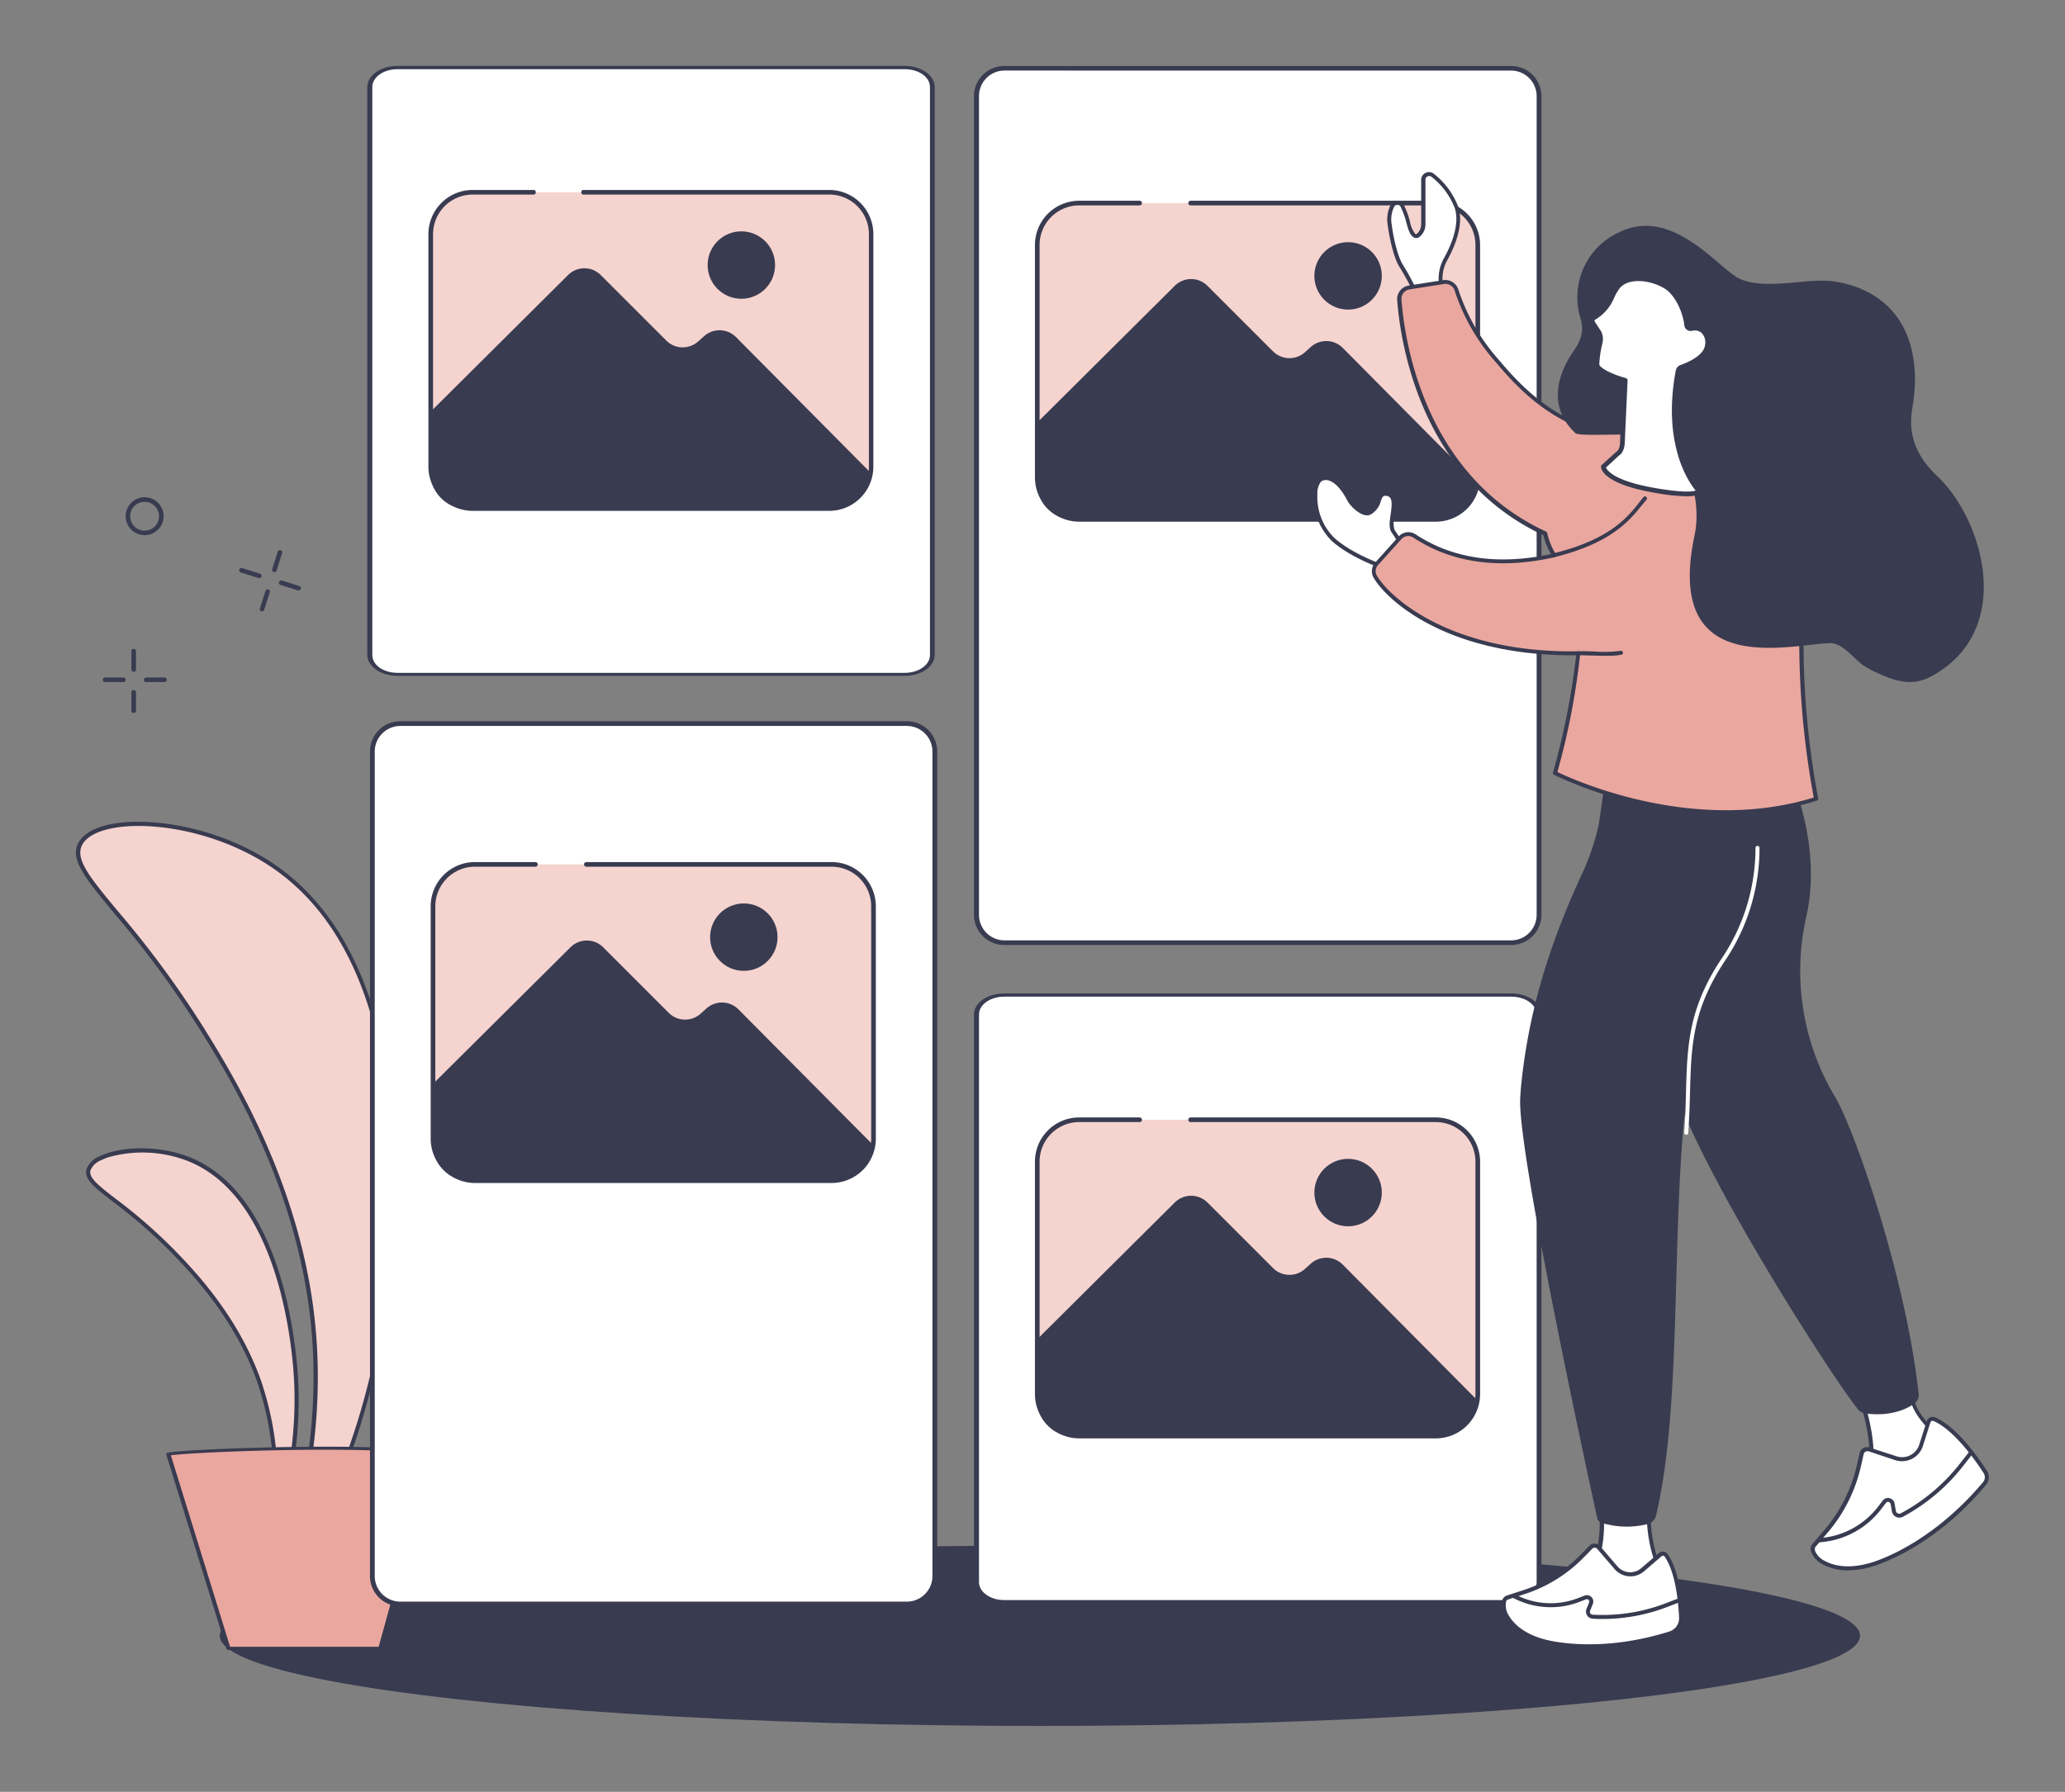 <svg id="Capa_1" data-name="Capa 1" xmlns="http://www.w3.org/2000/svg" viewBox="0 0 409.71 355.6"><rect x="0" y="0" width="409.71" height="355.6" fill="#808080" stroke="none"/><defs><style>.cls-1{fill:#393b50;}.cls-2{fill:#f5d3cf;}.cls-3{fill:#eaa79f;}.cls-4{fill:#fff;}</style></defs><path class="cls-1" d="M54.44,113.52l-.13,0a.45.45,0,0,1-.3-.57l1.09-3.47a.45.45,0,0,1,.57-.29.46.46,0,0,1,.3.57l-1.09,3.46A.46.46,0,0,1,54.44,113.52Z"/><path class="cls-1" d="M52,121.32l-.13,0a.45.45,0,0,1-.3-.57l1.09-3.47a.46.46,0,0,1,.57-.3.45.45,0,0,1,.29.57L52.42,121A.46.46,0,0,1,52,121.32Z"/><path class="cls-1" d="M51.45,114.72l-.14,0-3.46-1.09a.46.46,0,1,1,.27-.87l3.46,1.09a.45.45,0,0,1,.3.57A.45.45,0,0,1,51.45,114.72Z"/><path class="cls-1" d="M59.24,117.17l-.13,0-3.47-1.09a.44.44,0,0,1-.29-.57.45.45,0,0,1,.57-.3l3.46,1.09a.46.46,0,0,1,.3.57A.45.45,0,0,1,59.24,117.17Z"/><path class="cls-1" d="M26.52,133.32a.45.45,0,0,1-.45-.46v-3.63a.45.45,0,0,1,.45-.45.46.46,0,0,1,.46.45v3.63A.46.46,0,0,1,26.52,133.32Z"/><path class="cls-1" d="M26.52,141.49a.45.45,0,0,1-.45-.45v-3.63a.45.45,0,0,1,.45-.46.46.46,0,0,1,.46.46V141A.46.46,0,0,1,26.52,141.49Z"/><path class="cls-1" d="M24.48,135.36H20.85a.46.46,0,0,1-.46-.45.47.47,0,0,1,.46-.46h3.63a.46.46,0,0,1,.45.46A.45.45,0,0,1,24.48,135.36Z"/><path class="cls-1" d="M32.65,135.36H29a.45.45,0,0,1-.45-.45.46.46,0,0,1,.45-.46h3.63a.47.47,0,0,1,.46.46A.46.46,0,0,1,32.65,135.36Z"/><path class="cls-1" d="M28.7,106.2a3.76,3.76,0,1,1,3.76-3.76A3.76,3.76,0,0,1,28.7,106.2Zm0-6.61a2.86,2.86,0,1,0,2.85,2.85A2.86,2.86,0,0,0,28.7,99.59Z"/><ellipse class="cls-1" cx="206.32" cy="324.62" rx="162.72" ry="17.9"/><path class="cls-2" d="M58.13,309.33c2.3.67,14.66-22.22,18.49-51.43,1.18-9,8.53-65.15-22.58-86.14-14.34-9.68-34.72-10.45-38.1-4.35C12.88,173,25.69,181,40.23,204.49c5.9,9.54,18.27,30,21.54,55.48C65.4,288.32,56,308.71,58.13,309.33Z"/><path class="cls-1" d="M58.54,309.7a.85.85,0,0,1-.52,0c-1.06-.31-.63-2.23.43-6.87,1.87-8.29,5.37-23.71,2.92-42.83-3.33-25.95-16-46.53-21.48-55.32a194.85,194.85,0,0,0-17.15-23.34c-5.79-7-9-10.83-7.15-14.14.88-1.59,2.83-2.79,5.66-3.47,7.74-1.86,21.94.2,33,7.67C82.53,190.5,79.59,238.29,77,258c-3.48,26.57-14.42,49.14-18.1,51.55A1.92,1.92,0,0,1,58.54,309.7Zm-.28-.76c1.91-.15,14.1-21.63,18-51.09,2.55-19.51,5.49-66.93-22.4-85.76-10.89-7.34-24.81-9.37-32.38-7.55-2.6.63-4.38,1.68-5.14,3.07-1.57,2.83,1.5,6.53,7.07,13.24a197.57,197.57,0,0,1,17.21,23.43c5.46,8.83,18.24,29.51,21.59,55.64,2.47,19.26-1.05,34.77-2.94,43.11C58.6,305.83,58,308.47,58.26,308.94Z"/><path class="cls-2" d="M55,299.07c1.24.07,4.88-12.91,3.49-28.1-.43-4.71-3.09-33.9-21.2-41-8.36-3.26-18.75-1.33-19.76,2.14-.92,3.15,6.47,5.74,16.5,16,4.07,4.15,12.64,13.06,17.19,25.59C56.32,287.62,53.88,299,55,299.07Z"/><path class="cls-1" d="M55.24,299.44a.85.85,0,0,1-.23,0c-.75-.05-.75-1.05-.74-3.72a61.38,61.38,0,0,0-3.39-21.91c-4.62-12.7-13.37-21.63-17.1-25.45a102.09,102.09,0,0,0-11.3-9.83c-3.79-2.92-5.88-4.53-5.3-6.55a4.55,4.55,0,0,1,2.57-2.51c3.74-1.84,11.22-2.42,17.72.12,16.56,6.46,20.53,31,21.47,41.31,1.29,14.12-1.69,26.56-3.34,28.27A.94.94,0,0,1,55.24,299.44ZM21.51,229.66a10.73,10.73,0,0,0-1.4.57,3.77,3.77,0,0,0-2.15,2c-.43,1.48,1.62,3.06,5,5.68a102.12,102.12,0,0,1,11.39,9.9c3.77,3.86,12.6,12.88,17.28,25.74a61.84,61.84,0,0,1,3.43,22.19,24.54,24.54,0,0,0,.08,2.74c1.21-1.71,4.26-13.54,3-27.49-.92-10.12-4.82-34.33-21-40.63A24.79,24.79,0,0,0,21.51,229.66Z"/><path class="cls-3" d="M33.41,288.6c3.37-.77,42.23-2.26,52.7,0L75.45,327.13H45.33Z"/><path class="cls-1" d="M75.45,327.45H45.33a.39.39,0,0,1-.39-.24L33,288.68a.32.32,0,0,1,.28-.39c3.23-.73,42.42-2.26,52.92,0a.33.33,0,0,1,.29.38L75.85,327.2A.4.4,0,0,1,75.45,327.45Zm-29.8-.64H75.13l10.5-38c-10.6-2.07-46.67-.73-51.73,0Z"/><g id="Photography_workshop" data-name="Photography workshop"><rect class="cls-4" x="193.75" y="13.55" width="111.62" height="173.53" rx="5.52"/><path class="cls-1" d="M299.88,187.54H199.24a6,6,0,0,1-6-6V19.1a6,6,0,0,1,6-6H299.88a6,6,0,0,1,5.95,6V181.52A6,6,0,0,1,299.88,187.54ZM199.24,14a5.07,5.07,0,0,0-5,5.09V181.52a5.07,5.07,0,0,0,5,5.1H299.88a5.07,5.07,0,0,0,5-5.1V19.1a5.07,5.07,0,0,0-5-5.09Z"/><rect class="cls-2" x="205.8" y="40.3" width="87.4" height="62.77" rx="8.32"/><path class="cls-1" d="M205.78,95.87v-12l27.29-27.14a4.6,4.6,0,0,1,6.51,0l13,13a4.61,4.61,0,0,0,6.32.18l1.18-1.06a4.61,4.61,0,0,1,6.33.19l26.54,26.77a7.2,7.2,0,0,1-7.2,7.3H213A7.21,7.21,0,0,1,205.78,95.87Z"/><circle class="cls-1" cx="267.47" cy="54.75" r="6.69"/><path class="cls-1" d="M284.88,103.53H214.11a8.78,8.78,0,0,1-8.77-8.78V48.61a8.78,8.78,0,0,1,8.77-8.77h12a.46.46,0,0,1,.46.46.47.47,0,0,1-.46.46h-12a7.86,7.86,0,0,0-7.85,7.85V94.75a7.87,7.87,0,0,0,7.85,7.86h70.77a7.87,7.87,0,0,0,7.86-7.86V48.61a7.87,7.87,0,0,0-7.86-7.85H236.23a.46.46,0,0,1-.46-.46.45.45,0,0,1,.46-.46h48.65a8.79,8.79,0,0,1,8.78,8.77V94.75A8.79,8.79,0,0,1,284.88,103.53Z"/><rect class="cls-4" x="73.87" y="143.6" width="111.62" height="174.72" rx="5.54"/><path class="cls-1" d="M180,318.78H79.35a6,6,0,0,1-5.94-6.06V149.19a6,6,0,0,1,5.94-6.06H180a6,6,0,0,1,5.95,6.06V312.72A6,6,0,0,1,180,318.78ZM79.35,144.07a5.09,5.09,0,0,0-5,5.12V312.72a5.09,5.09,0,0,0,5,5.13H180a5.08,5.08,0,0,0,5-5.13V149.19a5.08,5.08,0,0,0-5-5.12Z"/><rect class="cls-2" x="85.91" y="171.54" width="87.4" height="62.77" rx="8.32"/><path class="cls-1" d="M85.9,227.11v-12L113.18,188a4.59,4.59,0,0,1,6.5,0l13,13a4.6,4.6,0,0,0,6.31.18l1.19-1.06a4.61,4.61,0,0,1,6.33.19L173,227a7.21,7.21,0,0,1-7.2,7.3H93.1A7.2,7.2,0,0,1,85.9,227.11Z"/><circle class="cls-1" cx="147.58" cy="185.98" r="6.69"/><path class="cls-1" d="M165,234.77H94.23A8.79,8.79,0,0,1,85.45,226V179.85a8.78,8.78,0,0,1,8.78-8.77h12a.45.45,0,0,1,.46.46.46.46,0,0,1-.46.46h-12a7.87,7.87,0,0,0-7.86,7.85V226a7.87,7.87,0,0,0,7.86,7.86H165a7.87,7.87,0,0,0,7.85-7.86V179.85A7.86,7.86,0,0,0,165,172H116.34a.47.47,0,0,1-.46-.46.46.46,0,0,1,.46-.46H165a8.78,8.78,0,0,1,8.77,8.77V226A8.79,8.79,0,0,1,165,234.77Z"/><rect class="cls-4" x="193.75" y="197.47" width="111.62" height="120.4" rx="4.6"/><path class="cls-1" d="M299.88,318.19H199.24c-3.28,0-6-1.87-6-4.18V201.32c0-2.3,2.67-4.17,6-4.17H299.88c3.28,0,5.95,1.87,5.95,4.17V314C305.83,316.32,303.16,318.19,299.88,318.19ZM199.24,197.79c-2.77,0-5,1.59-5,3.53V314c0,1.95,2.26,3.54,5,3.54H299.88c2.77,0,5-1.59,5-3.54V201.32c0-1.94-2.26-3.53-5-3.53Z"/><rect class="cls-2" x="205.8" y="222.22" width="87.4" height="62.77" rx="8.32"/><path class="cls-1" d="M205.78,277.79v-12l27.29-27.14a4.62,4.62,0,0,1,6.51,0l13,13a4.6,4.6,0,0,0,6.32.18l1.18-1.06a4.6,4.6,0,0,1,6.33.2l26.54,26.76a7.2,7.2,0,0,1-7.2,7.3H213A7.21,7.21,0,0,1,205.78,277.79Z"/><circle class="cls-1" cx="267.47" cy="236.67" r="6.69"/><path class="cls-1" d="M284.88,285.45H214.11a8.78,8.78,0,0,1-8.77-8.78V230.54a8.78,8.78,0,0,1,8.77-8.78h12a.46.46,0,0,1,0,.92h-12a7.86,7.86,0,0,0-7.85,7.86v46.13a7.86,7.86,0,0,0,7.85,7.86h70.77a7.87,7.87,0,0,0,7.86-7.86V230.54a7.87,7.87,0,0,0-7.86-7.86H236.23a.46.46,0,1,1,0-.92h48.65a8.79,8.79,0,0,1,8.78,8.78v46.13A8.79,8.79,0,0,1,284.88,285.45Z"/><rect class="cls-4" x="73.38" y="13.4" width="111.62" height="120.4" rx="4.6"/><path class="cls-1" d="M179.51,134.13H78.87c-3.28,0-6-1.87-6-4.18V17.26c0-2.3,2.67-4.18,6-4.18H179.51c3.28,0,5.94,1.88,5.94,4.18V130C185.45,132.26,182.79,134.13,179.51,134.13ZM78.87,13.73c-2.78,0-5,1.58-5,3.53V130c0,2,2.25,3.53,5,3.53H179.51c2.77,0,5-1.58,5-3.53V17.26c0-2-2.26-3.53-5-3.53Z"/><rect class="cls-2" x="85.42" y="38.16" width="87.4" height="62.77" rx="8.32"/><path class="cls-1" d="M85.41,93.73v-12l27.29-27.14a4.59,4.59,0,0,1,6.5,0l13,13a4.6,4.6,0,0,0,6.31.18l1.19-1.06a4.61,4.61,0,0,1,6.33.19l26.54,26.76a7.2,7.2,0,0,1-7.2,7.31H92.61A7.21,7.21,0,0,1,85.41,93.73Z"/><circle class="cls-1" cx="147.09" cy="52.6" r="6.69"/><path class="cls-1" d="M164.51,101.38H93.74A8.78,8.78,0,0,1,85,92.61V46.47a8.78,8.78,0,0,1,8.78-8.77h12a.46.46,0,1,1,0,.91h-12a7.87,7.87,0,0,0-7.86,7.86V92.61a7.87,7.87,0,0,0,7.86,7.86h70.77a7.87,7.87,0,0,0,7.85-7.86V46.47a7.87,7.87,0,0,0-7.85-7.86H115.85a.46.46,0,1,1,0-.91h48.66a8.77,8.77,0,0,1,8.77,8.77V92.61A8.77,8.77,0,0,1,164.51,101.38Z"/><path class="cls-4" d="M369.17,277.37s3.57,9.92,1.5,15.08l-.51,2.09,16.23-7.61-1.55-1.26c-2.21-2.79-4.81-4.84-5.52-8.32Z"/><path class="cls-1" d="M370.16,294.93a.38.38,0,0,1-.25-.09.38.38,0,0,1-.13-.4l.51-2.09a.43.43,0,0,0,0-.05c2-5-1.47-14.7-1.51-14.8a.42.42,0,0,1,0-.36.4.4,0,0,1,.33-.17l10.15,0h0a.4.4,0,0,1,.39.32c.51,2.51,2.08,4.29,3.75,6.17.55.62,1.12,1.26,1.67,1.95l1.51,1.23a.4.4,0,0,1-.08.67l-16.23,7.61A.47.47,0,0,1,370.16,294.93Zm.89-2.36-.3,1.25,14.9-7-1.06-.86-.06-.06c-.54-.69-1.11-1.33-1.67-2-1.67-1.88-3.25-3.66-3.86-6.21h-9.27C370.44,279.92,372.88,288,371.05,292.57Z"/><path class="cls-4" d="M369.38,288.48l-.55,2.41a30.1,30.1,0,0,1-6.46,12.93l-2.43,2.86a1,1,0,0,0-.22,1l0,.18c.53,2,4.68,4.77,11.69,2.63,4.34-1.32,13.7-5.82,22.32-16.07a1.92,1.92,0,0,0,.15-2.29c-1.67-2.59-5.91-8.64-10.11-10.47a.86.86,0,0,0-1.16.51l-1.49,4.67a4,4,0,0,1-5,2.57l-5.34-1.73A1.12,1.12,0,0,0,369.38,288.48Z"/><path class="cls-1" d="M366.7,311.64a10.23,10.23,0,0,1-5-1.15,4.72,4.72,0,0,1-2.36-2.55l-.05-.17a1.5,1.5,0,0,1,.3-1.35l2.44-2.86a30,30,0,0,0,6.38-12.76l.54-2.4a1.51,1.51,0,0,1,2-1.12l5.34,1.73a3.57,3.57,0,0,0,4.5-2.31l1.49-4.67a1.27,1.27,0,0,1,.67-.75,1.24,1.24,0,0,1,1,0c4.31,1.87,8.63,8.05,10.28,10.62a2.3,2.3,0,0,1-.17,2.75c-10,12-20.52,15.6-22.51,16.2A16.5,16.5,0,0,1,366.7,311.64ZM370.48,288a.65.65,0,0,0-.36.1.7.7,0,0,0-.35.47l-.55,2.41a30.65,30.65,0,0,1-6.54,13.1l-2.44,2.85a.69.69,0,0,0-.14.63l0,.17a3.9,3.9,0,0,0,2,2.06c1.36.75,4.36,1.78,9.21.3,2-.6,12.23-4.17,22.14-15.95a1.52,1.52,0,0,0,.11-1.81c-1.61-2.51-5.82-8.53-9.92-10.32a.44.44,0,0,0-.39,0,.44.44,0,0,0-.24.26l-1.49,4.67a4.29,4.29,0,0,1-2.16,2.56,4.36,4.36,0,0,1-3.34.27L370.7,288A.57.57,0,0,0,370.48,288Zm-1.1.48Z"/><path class="cls-1" d="M360.91,306.06a.4.4,0,0,1-.4-.35.4.4,0,0,1,.35-.44l.84-.09A16.09,16.09,0,0,0,372.63,299l.91-1.2a1.29,1.29,0,0,1,1.36-.48,1.32,1.32,0,0,1,1,1.06l.25,1.46a.68.68,0,0,0,1,.48,37.15,37.15,0,0,0,11.75-9.91l1.84-2.35a.39.39,0,0,1,.56-.07.4.4,0,0,1,.06.56l-1.84,2.35a37.82,37.82,0,0,1-12,10.12,1.46,1.46,0,0,1-1.35,0,1.45,1.45,0,0,1-.8-1.08l-.25-1.45a.52.52,0,0,0-.4-.42.51.51,0,0,0-.54.19l-.91,1.19A16.8,16.8,0,0,1,361.79,306l-.84.09Z"/><path class="cls-4" d="M317.82,300.27s.72,8.29-2.71,12.23L314,314.19l16.12-.86-.78-1.76a27.76,27.76,0,0,1-2.18-11.49Z"/><path class="cls-1" d="M314,314.59a.4.4,0,0,1-.34-.61l1.07-1.69a.1.1,0,0,1,0-.05c3.28-3.77,2.62-11.85,2.61-11.93a.45.45,0,0,1,.1-.31.39.39,0,0,1,.29-.13l9.38-.19a.42.42,0,0,1,.3.12.41.41,0,0,1,.11.31,27.55,27.55,0,0,0,2.14,11.3l.78,1.76a.38.38,0,0,1,0,.37.42.42,0,0,1-.32.19l-16.12.86Zm1.39-1.85-.64,1,14.77-.78-.55-1.24a29.13,29.13,0,0,1-2.24-11.25l-8.53.18C318.34,302.44,318.5,309.19,315.43,312.74Z"/><path class="cls-4" d="M315.6,307.14,314,308.8a28.2,28.2,0,0,1-11.54,7.2l-3.36,1.1a1,1,0,0,0-.66.69l-.05.16c-.52,1.83,1.42,6.13,8.1,7.87,4,1,13.33,2,24.84-1.62a3.15,3.15,0,0,0,2.18-3.16c-.14-3.31-.73-9.19-2.95-12.33a.78.78,0,0,0-1.16-.13l-3.49,3a3.74,3.74,0,0,1-5.28-.4l-3.44-4A1.06,1.06,0,0,0,315.6,307.14Z"/><path class="cls-1" d="M315.23,327.16a36.54,36.54,0,0,1-8.86-1c-4.9-1.27-6.95-3.76-7.73-5.14a4.41,4.41,0,0,1-.65-3.22l.05-.16a1.43,1.43,0,0,1,.92-1l3.36-1.09a28.22,28.22,0,0,0,11.38-7.1l1.62-1.67a1.45,1.45,0,0,1,1.09-.44,1.48,1.48,0,0,1,1.07.51l3.43,4a3.36,3.36,0,0,0,2.29,1.16,3.32,3.32,0,0,0,2.43-.8l3.49-3a1.23,1.23,0,0,1,.93-.29,1.2,1.2,0,0,1,.82.49c2.28,3.23,2.87,9.24,3,12.54a3.55,3.55,0,0,1-2.47,3.56A54.14,54.14,0,0,1,315.23,327.16Zm1.13-20a.62.62,0,0,0-.47.21h0l-1.62,1.66a28.83,28.83,0,0,1-11.7,7.3l-3.36,1.1a.64.64,0,0,0-.41.42l0,.16a3.63,3.63,0,0,0,.57,2.61c.72,1.26,2.62,3.56,7.24,4.76,1.78.46,11.36,2.56,24.62-1.61a2.77,2.77,0,0,0,1.91-2.77c-.15-3.2-.71-9-2.88-12.11a.43.43,0,0,0-.26-.16.47.47,0,0,0-.32.1l-3.49,3a4.14,4.14,0,0,1-5.84-.44l-3.44-4a.64.64,0,0,0-.48-.24Zm-.76-.07h0Z"/><path class="cls-1" d="M318,321.29c-.67,0-1.35,0-2-.06a1.41,1.41,0,0,1-1.23-1.93l.52-1.29a.48.48,0,0,0-.11-.51.47.47,0,0,0-.5-.11l-1.32.51a15.87,15.87,0,0,1-12.41-.43l-.72-.34a.4.4,0,0,1,.34-.72l.72.34a15.06,15.06,0,0,0,11.78.41l1.32-.51a1.27,1.27,0,0,1,1.36.29,1.25,1.25,0,0,1,.28,1.36l-.52,1.3a.63.63,0,0,0,0,.55.65.65,0,0,0,.49.29,35,35,0,0,0,14.29-2.19l2.63-1a.39.39,0,0,1,.51.23.38.38,0,0,1-.23.51l-2.63,1A35.73,35.73,0,0,1,318,321.29Z"/><path class="cls-1" d="M347.71,153.84s6.26,21.37-4.82,36.65c-14.93,20.6-6.73,78.58-14.35,110.42a2.36,2.36,0,0,1-1.61,1.54,17.06,17.06,0,0,1-8.31,0s-1.53-.22-1.71-1.1c-1.72-8-15.83-72.67-15.29-83.36.12-2.44.45-5.29.9-8.28,1.92-12.79,5.82-24.18,11.12-35.76a49,49,0,0,0,3.58-10.38l2.58-18.07Z"/><path class="cls-1" d="M353.79,150.79S362,166,358.36,182A48.68,48.68,0,0,0,364,217.53c3.8,6.17,14.23,36.06,16.68,59.21a1.82,1.82,0,0,1-.56,1.51c-1.27,1.23-4.86,2.92-9.83,2.27a2.26,2.26,0,0,1-1.46-.62c-3.77-4.28-28.32-42.08-36-62.07-8.45-21.92-10-58.34-10-58.34S343.83,161.71,353.79,150.79Z"/><path class="cls-4" d="M334.53,225.2h0a.41.41,0,0,1-.37-.43c.21-2.84.28-5.45.35-8,.26-9.41.47-16.84,7.38-27a39.26,39.26,0,0,0,6.41-21.51.42.42,0,0,1,.4-.4.42.42,0,0,1,.4.41,40,40,0,0,1-6.55,21.95c-6.78,10-7,17.29-7.24,26.57-.07,2.53-.15,5.14-.35,8A.4.4,0,0,1,334.53,225.2Z"/><path class="cls-4" d="M278.88,109.06l-2.52-3.79c-.94-1.74,1.62-6.89-1.19-7.25-2-.27-1,2.5-3.4,3.73-1.26.65-3.5-1.48-4.1-2.62-2.06-3.94-4.33-4.93-5.75-3.88s-1.55,8.18,2.69,11.88,11.13,5.8,11.13,5.8Z"/><path class="cls-1" d="M275.74,113.33l-.12,0c-.28-.09-7-2.17-11.28-5.88a12.19,12.19,0,0,1-3.7-9.35c.06-1.56.44-2.71,1-3.15a2.36,2.36,0,0,1,2-.39c1.48.34,3,1.9,4.33,4.41.56,1.08,2.61,2.93,3.56,2.45a3.4,3.4,0,0,0,1.63-2.16c.3-.84.65-1.8,2-1.62a1.77,1.77,0,0,1,1.24.68c.68.89.47,2.43.26,3.91a6,6,0,0,0,0,2.87l2.5,3.76a.39.39,0,0,1,0,.47l-3.14,3.87A.42.42,0,0,1,275.74,113.33ZM263.1,95.26a1.63,1.63,0,0,0-1,.31,3.85,3.85,0,0,0-.72,2.54,11.4,11.4,0,0,0,3.44,8.72c3.67,3.21,9.46,5.22,10.73,5.63l2.78-3.43L276,105.49c-.45-.82-.27-2.07-.09-3.39s.38-2.69-.1-3.32a1,1,0,0,0-.72-.37c-.69-.09-.83.19-1.15,1.1a4.19,4.19,0,0,1-2,2.6c-1.55.8-4-1.55-4.63-2.79-1.62-3.1-3.08-3.84-3.8-4A2.18,2.18,0,0,0,263.1,95.26Z"/><path class="cls-4" d="M286.18,57.56a7.79,7.79,0,0,1,.67-6.11c1.08-1.94,3.35-6.56,2.17-10.22a14.86,14.86,0,0,0-4.71-6.4,1.15,1.15,0,0,0-1.89.88l0,8.89c0,1.06-.94,2.75-1.81,2.14s-1.21-3.81-2.45-6a1.17,1.17,0,0,0-1.79,0,6.22,6.22,0,0,0-.6,4c.33,2.57,1.24,6.56,2.35,8.17a50.57,50.57,0,0,1,2.82,5.25Z"/><path class="cls-1" d="M280.91,58.54a.4.4,0,0,1-.36-.23,50.18,50.18,0,0,0-2.79-5.19c-1.22-1.77-2.11-6-2.41-8.35a6.52,6.52,0,0,1,.65-4.28,1.37,1.37,0,0,1,1.21-.6h0a1.45,1.45,0,0,1,1.25.64,15.69,15.69,0,0,1,1.27,3.41,5.83,5.83,0,0,0,1.06,2.48.25.25,0,0,0,.3,0,2.51,2.51,0,0,0,.88-1.84l0-8.88a1.55,1.55,0,0,1,2.54-1.19,15.24,15.24,0,0,1,4.84,6.59c1.17,3.61-.88,8.15-2.2,10.54a7.45,7.45,0,0,0-.64,5.77.39.39,0,0,1,0,.35.37.37,0,0,1-.29.19l-5.28.58Zm-3.7-17.85a.63.63,0,0,0-.53.21,5.79,5.79,0,0,0-.54,3.77c.35,2.79,1.27,6.53,2.28,8a49.92,49.92,0,0,1,2.73,5.05l4.52-.49a8.22,8.22,0,0,1,.83-6c1.26-2.27,3.22-6.58,2.14-9.91a14.43,14.43,0,0,0-4.59-6.21.74.74,0,0,0-1.23.57l0,8.89a3.16,3.16,0,0,1-1.32,2.54,1,1,0,0,1-1.12-.07c-.65-.46-1-1.54-1.36-2.91a15.7,15.7,0,0,0-1.2-3.23.7.7,0,0,0-.57-.24Z"/><path class="cls-3" d="M357.41,129.44c-.22-15.84-3.68-26.32-9.34-33.12a27.47,27.47,0,0,0-17.17-9.48,95.78,95.78,0,0,0-13.85-1.18c-9-2.3-15-8.1-19.93-14a39.83,39.83,0,0,1-8.2-14.23A2.31,2.31,0,0,0,286.38,56L279.56,57a2.32,2.32,0,0,0-1.95,2.46c.58,7.83,4.36,35.07,28.95,46.42,0,0,0,.07,0,.1a14.64,14.64,0,0,0,1.77,4.19c-9.14,2-19,1.9-27.69-3.84a2.19,2.19,0,0,0-2.86.35l-4.66,5.16a2.19,2.19,0,0,0-.26,2.58c2.76,4.7,15.08,15.61,40.28,15.2-.49,5.74-1.89,13.42-4.65,23.78,0,0,25.84,13.33,51.79,5.13A166.12,166.12,0,0,1,357.41,129.44Z"/><path class="cls-1" d="M342.44,161.59a83.36,83.36,0,0,1-34.11-7.81.4.4,0,0,1-.2-.46,149,149,0,0,0,4.6-23.28c-10.73.11-20.51-1.86-28.3-5.73-6.47-3.21-10.39-7.1-11.9-9.67a2.57,2.57,0,0,1,.32-3l4.66-5.17a2.59,2.59,0,0,1,3.37-.42c7.34,4.84,16.37,6.15,26.86,3.91a13.67,13.67,0,0,1-1.53-3.75c-24.54-11.45-28.4-38.59-29-46.66a2.72,2.72,0,0,1,2.29-2.88l6.82-1.07a2.72,2.72,0,0,1,3,1.79,39.45,39.45,0,0,0,8.12,14.1c4.34,5.18,10.49,11.43,19.68,13.81A98.94,98.94,0,0,1,331,86.45a27.77,27.77,0,0,1,17.43,9.61c6.14,7.39,9.22,18.31,9.42,33.37a166.94,166.94,0,0,0,2.89,29,.4.4,0,0,1-.27.46A59.71,59.71,0,0,1,342.44,161.59ZM309,153.21c2.89,1.4,26.93,12.45,50.86,5.06A170.37,170.37,0,0,1,357,129.44c-.2-14.87-3.23-25.62-9.24-32.87a27.06,27.06,0,0,0-16.93-9.34,95.53,95.53,0,0,0-13.79-1.17H317c-9.44-2.43-15.72-8.8-20.14-14.09a40,40,0,0,1-8.26-14.35,1.93,1.93,0,0,0-2.11-1.26l-6.82,1.07a1.89,1.89,0,0,0-1.61,2c.59,8,4.41,34.87,28.72,46.08a.44.44,0,0,1,.22.28l0,.11A13.69,13.69,0,0,0,308.7,110a.41.41,0,0,1,0,.36.39.39,0,0,1-.28.23c-10.93,2.45-20.35,1.14-28-3.9a1.81,1.81,0,0,0-2.35.28l-4.66,5.17a1.78,1.78,0,0,0-.22,2.11c2.54,4.31,14.66,15.42,39.94,15a.38.38,0,0,1,.3.13.41.41,0,0,1,.1.3A145,145,0,0,1,309,153.21Z"/><path class="cls-1" d="M318.78,130.15c-.74,0-1.52,0-2.35-.05-1,0-2.11-.07-3.26-.06h0a.4.4,0,0,1-.39-.4.39.39,0,0,1,.39-.4c1.17,0,2.25,0,3.3.06a25.08,25.08,0,0,0,5.07-.14.4.4,0,0,1,.46.32.4.4,0,0,1-.33.46A16.61,16.61,0,0,1,318.78,130.15Z"/><path class="cls-1" d="M308,110.68a.39.39,0,0,1-.39-.31.4.4,0,0,1,.3-.48c11.43-2.74,15-7.22,17.32-10.18.3-.39.58-.74.86-1.08a.41.41,0,0,1,.57,0,.4.4,0,0,1,0,.56c-.27.32-.55.68-.84,1-2.42,3-6.07,7.66-17.77,10.47Z"/><path class="cls-1" d="M313.55,63.08A13.64,13.64,0,0,1,313,58a14.06,14.06,0,0,1,8.3-11.92c10.6-5.22,19.8,7.39,23.85,9.24,5.14,2.35,13.42-.21,18.63.52,3.32.47,15.71,2.84,16.16,18.81a32.12,32.12,0,0,1-.35,5.27c-.31,2.21-2,8.21,4.73,14.52,9,8.42,15.75,30.46-1,39.71-4,2.22-7.4,1-11.18-.76a21.94,21.94,0,0,1-2.15-1.16c-2.14-1.3-4.23-4.7-7-4.6-8.23.31-32.84,7.16-26.77-21.43,1.7-8-2.6-17.4-5.63-19.23-2.46-1.49-17-.12-18-1-6-5.57-3.05-12.58-.25-16.48C314.36,66.56,314,64.53,313.55,63.08Z"/><path class="cls-4" d="M335.56,65.15a.79.79,0,0,1-1-.7c-.22-2.32-1.77-6.28-4.35-7.77-3.3-1.91-7.73-2.07-9.45.36-1.51,2.11-1.19,3.77-4.73,6-.33.22-.26.75,0,1.08L317.23,66a3,3,0,0,1,.21,1.77c-.28,1.37-.89,4.18-.63,4.74.73,1.64,5.57,2.93,5.57,2.93L321.89,88c-.15,1.7-.9,2-.9,2l-2.86,2.6s-.11,3.08,11,4.85c8.38,1.34,7.85-.14,7.85-.14s-7.1-7.46-4.08-23.68a1,1,0,0,1,.66-.78c1.32-.46,4.91-1.92,5.14-4.45S337.2,64.76,335.56,65.15Z"/><path class="cls-1" d="M334.69,98.49a36.69,36.69,0,0,1-5.59-.56c-11.24-1.79-11.46-5-11.45-5.34a.49.49,0,0,1,.16-.33l2.86-2.6a.42.42,0,0,1,.14-.09h0s.5-.29.61-1.6l.48-12.18c-1.23-.35-4.82-1.52-5.52-3.08-.26-.56,0-2,.53-4.74l.06-.29a2.66,2.66,0,0,0-.12-1.4l-1.22-1.89a1.45,1.45,0,0,1-.26-1.08,1,1,0,0,1,.43-.65,8,8,0,0,0,3.51-4,12.09,12.09,0,0,1,1.08-1.94c2-2.76,6.76-2.4,10.08-.48,2.79,1.61,4.36,5.72,4.58,8.12a.34.34,0,0,0,.13.24.34.34,0,0,0,.27,0,3,3,0,0,1,2.73.59,3.52,3.52,0,0,1,1,3.18c-.24,2.62-3.52,4.16-5.45,4.85a.56.56,0,0,0-.36.41c-2.94,15.81,3.9,23.2,4,23.27a.59.59,0,0,1,.1.17.75.75,0,0,1-.15.7C337.16,98.05,336.79,98.49,334.69,98.49Zm-16.05-5.71c.24.59,1.7,2.8,10.61,4.22,5.16.82,6.73.53,7.18.35-1.3-1.55-6.69-9.1-3.95-23.8a1.47,1.47,0,0,1,1-1.13c1.38-.49,4.62-1.87,4.82-4a2.67,2.67,0,0,0-.71-2.37,2.1,2.1,0,0,0-1.89-.39,1.28,1.28,0,0,1-1-.21,1.23,1.23,0,0,1-.52-.91c-.2-2.14-1.64-6-4.11-7.4-3-1.71-7.23-2-8.84.22a10.94,10.94,0,0,0-1,1.8,9,9,0,0,1-3.85,4.35.49.49,0,0,0,.09.4l1.23,1.89a3.39,3.39,0,0,1,.27,2.12l-.06.29a20.28,20.28,0,0,0-.6,4.17c.46,1,3.48,2.18,5.26,2.65a.47.47,0,0,1,.35.48L322.36,88c-.14,1.66-.83,2.21-1.1,2.37Zm17.95,4.48Zm-1-32.11h0Z"/></g></svg>